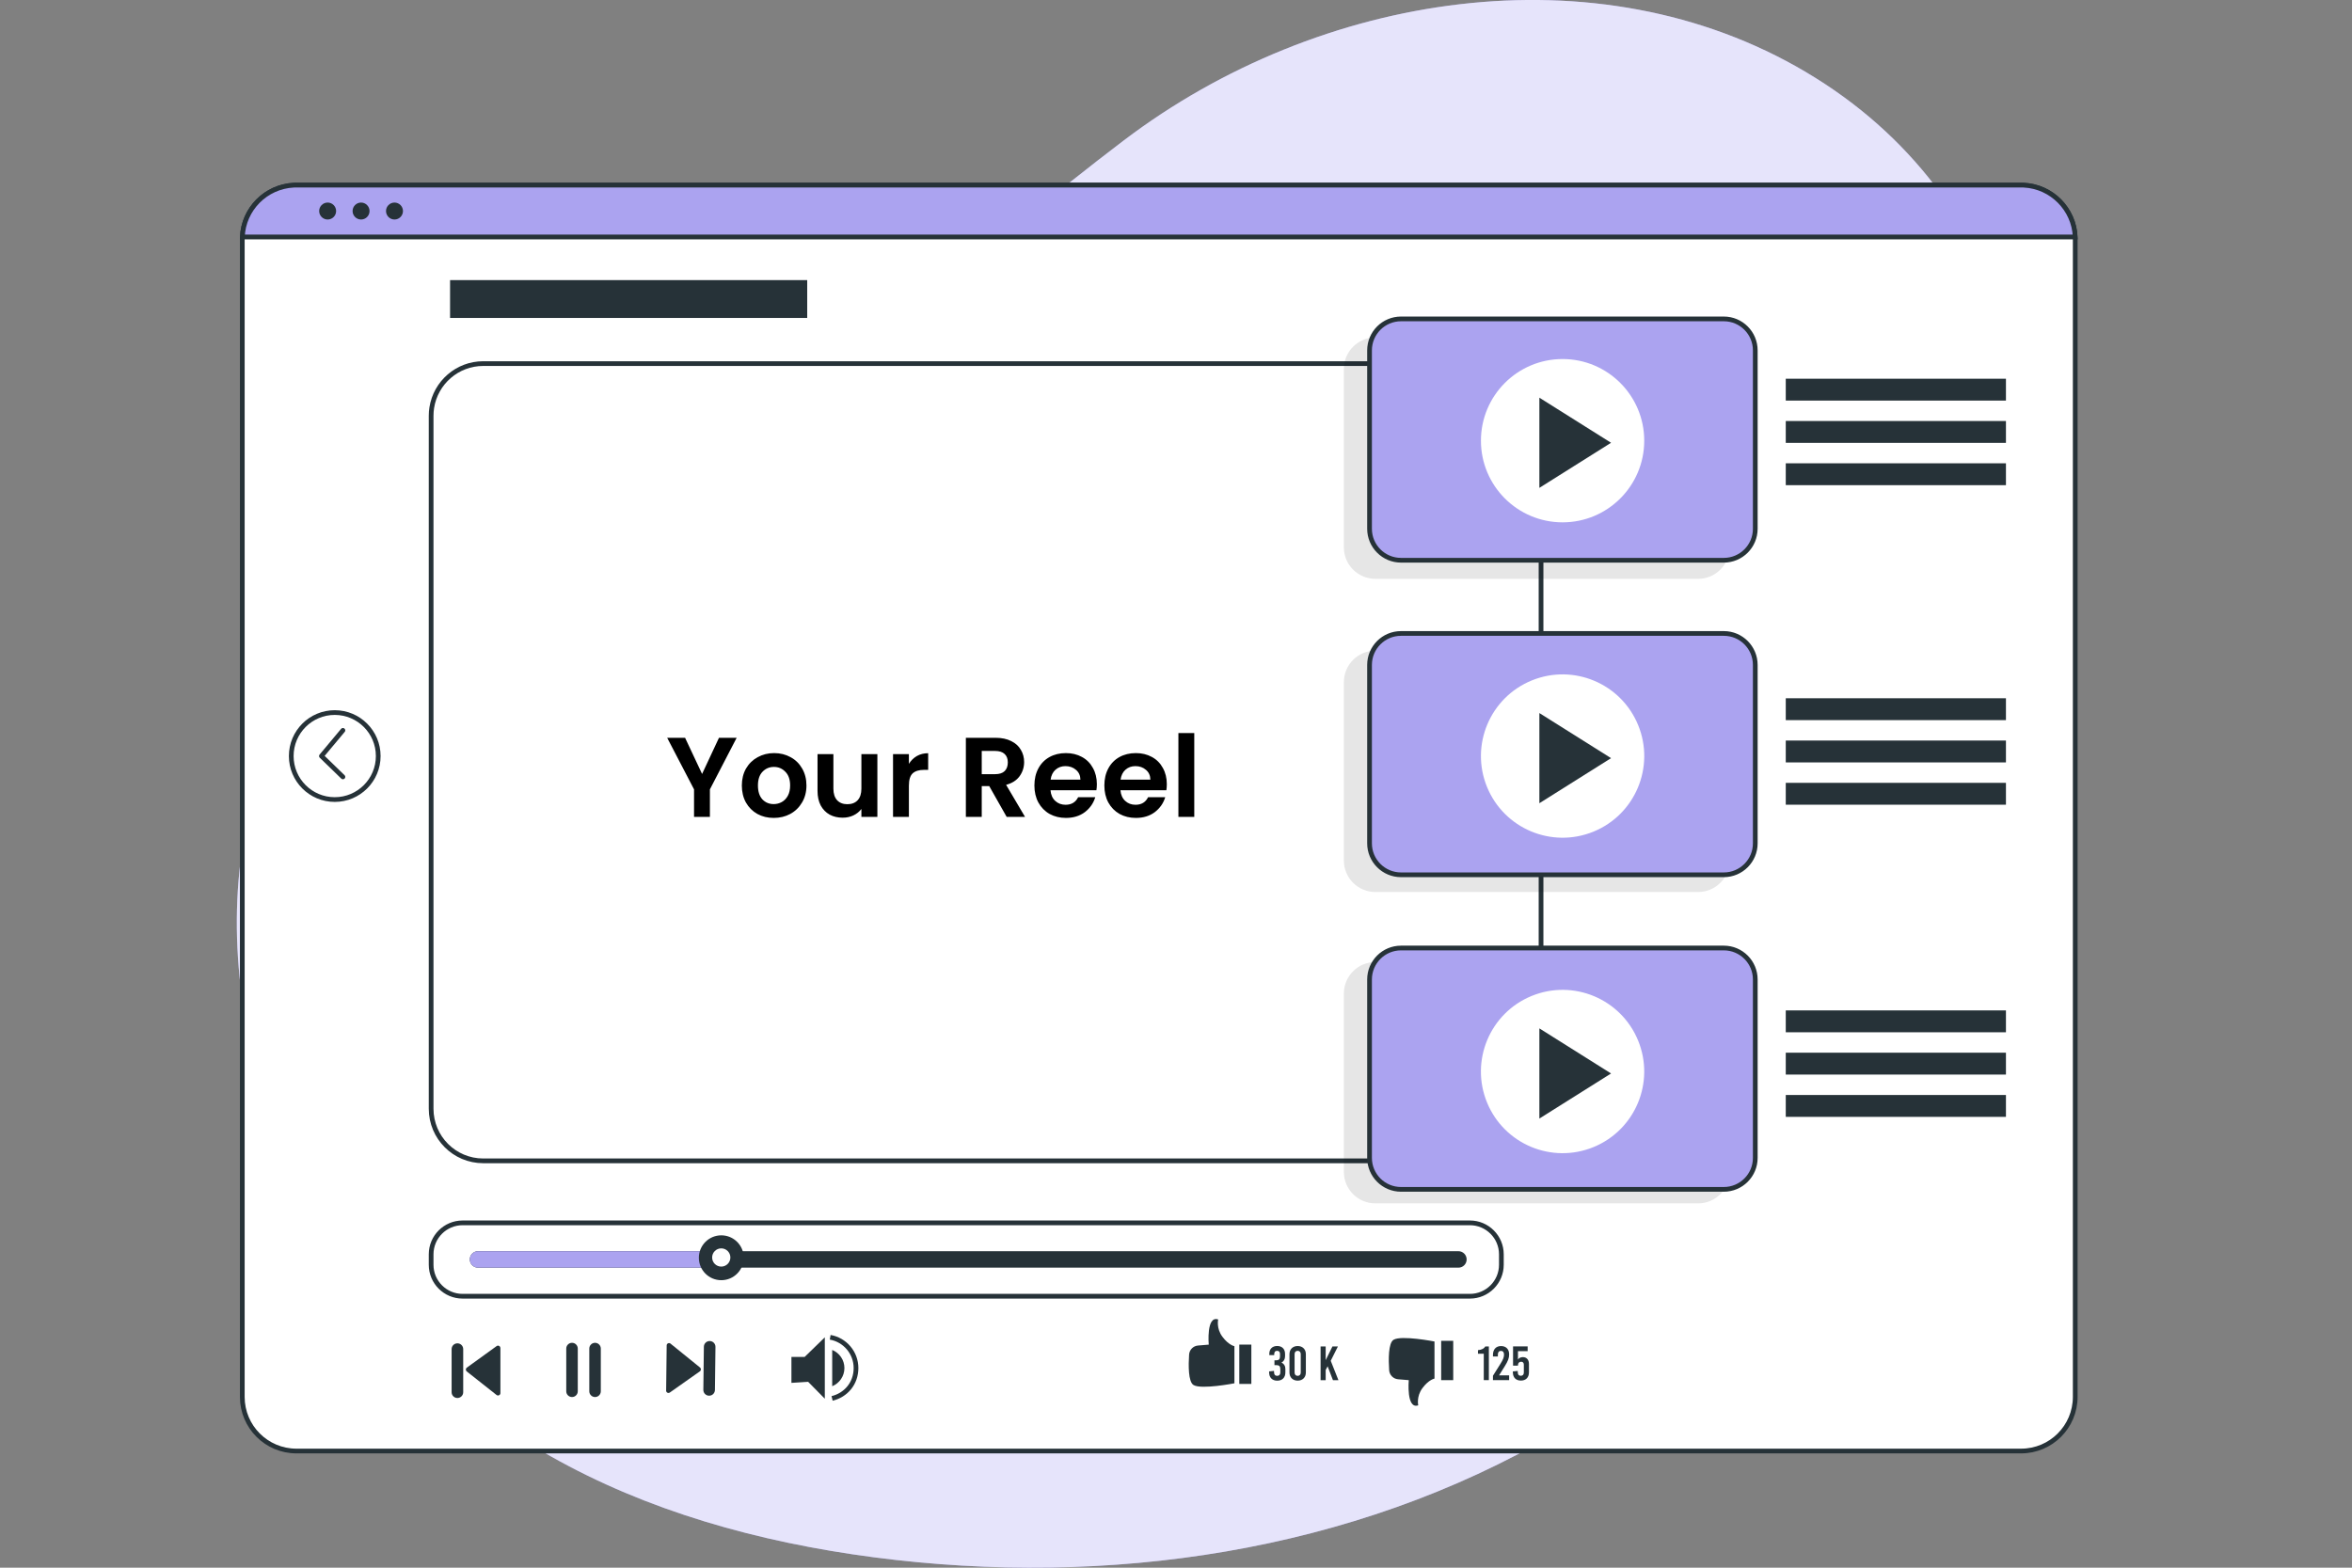 <svg xmlns="http://www.w3.org/2000/svg" width="498" height="332" viewBox="0 0 498 332" fill="none"><rect x="0" y="0" width="498" height="332" fill="#808080" stroke="none"/><g clip-path="url(#clip0_4211_26709)"><path d="M382.367 15.257C338.179 -10.909 279.39 -1.698 237.978 29.713C208.355 52.175 180.872 78.355 147.067 93.822C121.095 105.703 91.412 111.413 72.038 133.972C41.697 169.289 45.744 219.076 66.816 257.962C91.263 303.081 135.63 323.358 185.091 329.808C234.365 336.235 286.265 328.85 329.502 303.477C387.109 269.672 417.989 205.054 428.963 141.118C437.236 92.916 427.115 41.759 382.367 15.264V15.257Z" fill="#ABA3F0"></path><path opacity="0.7" d="M382.367 15.257C338.179 -10.909 279.39 -1.698 237.978 29.713C208.355 52.175 180.872 78.355 147.067 93.822C121.095 105.703 91.412 111.413 72.038 133.972C41.697 169.289 45.744 219.076 66.816 257.962C91.263 303.081 135.63 323.358 185.091 329.808C234.365 336.235 286.265 328.85 329.502 303.477C387.109 269.672 417.989 205.054 428.963 141.118C437.236 92.916 427.115 41.759 382.367 15.264V15.257Z" fill="white"></path><path d="M439.397 50.663V295.83C439.397 302.16 434.266 307.293 427.937 307.293H62.761C56.432 307.293 51.301 302.16 51.301 295.83V50.663C51.301 50.498 51.301 50.334 51.316 50.177C51.555 44.266 56.275 39.507 62.177 39.208C62.372 39.208 62.574 39.193 62.768 39.193H427.937C428.132 39.193 428.333 39.193 428.528 39.208C434.423 39.507 439.143 44.266 439.39 50.177C439.39 50.334 439.405 50.498 439.405 50.663H439.397Z" fill="white" stroke="#263238" stroke-linecap="round" stroke-linejoin="round"></path><path d="M439.383 50.184H51.316C51.556 44.273 56.276 39.514 62.178 39.215C62.373 39.215 62.575 39.2 62.769 39.2H427.938C428.132 39.2 428.334 39.2 428.529 39.215C434.423 39.514 439.143 44.273 439.39 50.184H439.383Z" fill="#ABA3F0" stroke="#263238" stroke-miterlimit="10"></path><path d="M71.169 44.692C71.169 45.687 70.361 46.488 69.373 46.488C68.386 46.488 67.578 45.68 67.578 44.692C67.578 43.705 68.386 42.897 69.373 42.897C70.361 42.897 71.169 43.705 71.169 44.692Z" fill="#263238"></path><path d="M78.245 44.692C78.245 45.687 77.437 46.488 76.45 46.488C75.462 46.488 74.654 45.68 74.654 44.692C74.654 43.705 75.462 42.897 76.45 42.897C77.437 42.897 78.245 43.705 78.245 44.692Z" fill="#263238"></path><path d="M85.323 44.692C85.323 45.687 84.515 46.488 83.528 46.488C82.54 46.488 81.732 45.68 81.732 44.692C81.732 43.705 82.54 42.897 83.528 42.897C84.515 42.897 85.323 43.705 85.323 44.692Z" fill="#263238"></path><path d="M70.876 169.326C75.962 169.326 80.085 165.202 80.085 160.115C80.085 155.028 75.962 150.904 70.876 150.904C65.791 150.904 61.668 155.028 61.668 160.115C61.668 165.202 65.791 169.326 70.876 169.326Z" fill="white" stroke="#263238" stroke-linecap="round" stroke-linejoin="round"></path><path d="M72.605 154.675L68.057 160.115L72.605 164.53" fill="white"></path><path d="M72.605 154.675L68.057 160.115L72.605 164.53" stroke="#263238" stroke-linecap="round" stroke-linejoin="round"></path><path d="M257.929 279.429C257.929 279.429 257.488 281.284 258.82 283.08C260.151 284.876 261.37 285.093 261.37 285.093V292.949C261.37 292.949 254.376 294.319 252.708 293.316C251.578 292.635 251.623 289.081 251.773 286.874C251.84 285.849 252.648 285.033 253.666 284.951L255.932 284.764C255.932 284.764 255.379 278.546 257.929 279.429Z" fill="#263238"></path><path d="M264.953 284.756H262.402V293.084H264.953V284.756Z" fill="#263238"></path><path d="M272.158 289.979V290.645C272.158 291.722 271.514 292.396 270.437 292.396C269.36 292.396 268.717 291.722 268.717 290.645V290.428L269.757 290.323V290.555C269.757 291.124 270.003 291.371 270.422 291.371C270.841 291.371 271.088 291.124 271.088 290.66V289.919C271.088 289.35 270.841 289.104 270.273 289.104H269.846V288.086H270.205C270.774 288.086 271.021 287.839 271.021 287.27V286.717C271.021 286.298 270.796 286.073 270.407 286.073C270.018 286.073 269.794 286.298 269.794 286.814V286.979H268.754V286.732C268.754 285.699 269.375 285.048 270.422 285.048C271.47 285.048 272.091 285.699 272.091 286.732V287.203C272.091 287.847 271.829 288.31 271.327 288.565C271.881 288.819 272.165 289.298 272.165 289.972L272.158 289.979Z" fill="#263238"></path><path d="M273.025 290.667V286.777C273.025 285.744 273.721 285.056 274.761 285.056C275.801 285.056 276.496 285.752 276.496 286.777V290.667C276.496 291.7 275.801 292.388 274.761 292.388C273.721 292.388 273.025 291.693 273.025 290.667ZM275.412 290.667V286.777C275.412 286.328 275.157 286.073 274.761 286.073C274.364 286.073 274.11 286.328 274.11 286.777V290.667C274.11 291.116 274.364 291.371 274.761 291.371C275.157 291.371 275.412 291.116 275.412 290.667Z" fill="#263238"></path><path d="M281.096 289.358L280.692 290.144V292.291H279.615V285.153H280.692V288.049L282.121 285.153H283.281L281.762 288.183L283.393 292.291H282.233L281.104 289.358H281.096Z" fill="#263238"></path><path d="M300.291 297.619C300.291 297.619 299.849 295.763 301.181 293.967C302.512 292.171 303.732 291.954 303.732 291.954V284.098C303.732 284.098 296.738 282.729 295.069 283.731C293.94 284.412 293.985 287.966 294.134 290.174C294.202 291.199 295.01 292.014 296.027 292.097L298.286 292.284C298.286 292.284 297.732 298.501 300.283 297.619H300.291Z" fill="#263238"></path><path d="M307.697 283.956H305.146V292.284H307.697V283.956Z" fill="#263238"></path><path d="M314.159 286.687H312.939V285.931C313.777 285.871 314.271 285.535 314.488 285.146H315.243V292.284H314.166V286.687H314.159Z" fill="#263238"></path><path d="M317.398 291.266H319.537V292.284H316.111V291.348L317.69 288.834C318.281 287.899 318.453 287.405 318.453 286.859C318.453 286.358 318.221 286.088 317.802 286.088C317.383 286.088 317.151 286.365 317.151 286.859V287.278H316.111V286.941C316.111 285.782 316.747 285.063 317.817 285.063C318.887 285.063 319.537 285.729 319.537 286.829C319.537 287.607 319.306 288.236 318.58 289.388L317.398 291.274V291.266Z" fill="#263238"></path><path d="M320.322 290.653V290.436L321.362 290.331V290.563C321.362 291.131 321.609 291.356 322.005 291.356C322.402 291.356 322.649 291.131 322.649 290.66V289.006C322.649 288.587 322.424 288.385 322.08 288.385C321.691 288.385 321.407 288.647 321.407 289.089V289.208H320.367V285.131H323.457V286.148H321.407V287.922C321.557 287.645 321.946 287.405 322.439 287.405C323.247 287.405 323.733 287.974 323.733 288.842V290.638C323.733 291.715 323.09 292.374 322.028 292.374C320.966 292.374 320.33 291.723 320.33 290.638L320.322 290.653Z" fill="#263238"></path><path d="M167.572 292.86V287.36H170.377L174.641 283.215V296.219L171.111 292.635L167.572 292.86Z" fill="#263238"></path><path d="M178.793 289.725C178.793 291.461 177.724 292.957 176.205 293.571V285.886C177.724 286.5 178.793 287.989 178.793 289.732V289.725Z" fill="#263238"></path><path d="M175.779 283.208C178.884 283.746 181.248 286.462 181.248 289.725C181.248 292.987 179.086 295.456 176.183 296.152" stroke="#263238" stroke-miterlimit="10"></path><path d="M121.116 295.86C120.443 295.86 119.896 295.314 119.896 294.641V285.595C119.896 284.921 120.443 284.375 121.116 284.375C121.789 284.375 122.335 284.921 122.335 285.595V294.641C122.335 295.314 121.789 295.86 121.116 295.86Z" fill="#263238"></path><path d="M125.993 295.86C125.32 295.86 124.773 295.314 124.773 294.641V285.595C124.773 284.921 125.32 284.375 125.993 284.375C126.666 284.375 127.212 284.921 127.212 285.595V294.641C127.212 295.314 126.666 295.86 125.993 295.86Z" fill="#263238"></path><path d="M96.85 284.487C97.531 284.487 98.077 285.033 98.077 285.714V294.835C98.077 295.516 97.531 296.062 96.85 296.062C96.169 296.062 95.623 295.516 95.623 294.835V285.714C95.623 285.033 96.169 284.487 96.85 284.487Z" fill="#263238"></path><path d="M105.954 285.467V295.03C105.954 295.449 105.467 295.681 105.138 295.426L98.825 290.436C98.563 290.226 98.57 289.83 98.84 289.635L105.153 285.071C105.482 284.831 105.946 285.071 105.946 285.475L105.954 285.467Z" fill="#263238"></path><path d="M150.134 295.576C149.453 295.569 148.914 295.015 148.922 294.334L149.034 285.213C149.042 284.532 149.595 283.993 150.276 284.001C150.957 284.008 151.495 284.562 151.488 285.243L151.376 294.364C151.368 295.045 150.815 295.584 150.134 295.576Z" fill="#263238"></path><path d="M141.045 294.491L141.157 284.929C141.157 284.51 141.651 284.285 141.972 284.547L148.226 289.613C148.48 289.822 148.473 290.219 148.196 290.413L141.83 294.903C141.493 295.142 141.037 294.903 141.037 294.484L141.045 294.491Z" fill="#263238"></path><path d="M311.227 258.972H97.95C94.269 258.972 91.285 261.957 91.285 265.639V267.846C91.285 271.528 94.269 274.513 97.95 274.513H311.227C314.908 274.513 317.892 271.528 317.892 267.846V265.639C317.892 261.957 314.908 258.972 311.227 258.972Z" fill="white" stroke="#263238" stroke-linecap="round" stroke-linejoin="round"></path><path d="M310.539 266.717C310.539 267.682 309.761 268.46 308.796 268.46H101.22C100.255 268.46 99.477 267.682 99.477 266.717C99.477 265.751 100.255 264.973 101.22 264.973H308.796C309.761 264.973 310.539 265.759 310.539 266.717Z" fill="#263238"></path><path d="M153.703 264.973L153.583 268.46H101.22C100.255 268.46 99.477 267.682 99.477 266.717C99.477 265.751 100.255 264.973 101.22 264.973H153.703Z" fill="#ABA3F0"></path><path d="M157.473 266.365C157.473 268.991 155.348 271.116 152.723 271.116C150.097 271.116 147.973 268.991 147.973 266.365C147.973 263.738 150.097 261.614 152.723 261.614C155.348 261.614 157.473 263.738 157.473 266.365Z" fill="#263238"></path><path d="M154.645 266.305C154.645 267.367 153.785 268.235 152.715 268.235C151.645 268.235 150.785 267.375 150.785 266.305C150.785 265.235 151.645 264.375 152.715 264.375C153.785 264.375 154.645 265.235 154.645 266.305Z" fill="white"></path><path d="M326.293 88.037V234.804C326.293 240.895 321.348 245.841 315.259 245.841H102.319C96.215 245.841 91.285 240.895 91.285 234.804V88.037C91.285 87.446 91.33 86.878 91.42 86.324C92.25 81.049 96.806 77.001 102.319 77.001H315.259C320.757 77.001 325.328 81.049 326.158 86.324C326.248 86.885 326.293 87.454 326.293 88.037Z" fill="white" stroke="#263238" stroke-linecap="round" stroke-linejoin="round"></path><path d="M170.915 59.32H95.295V67.334H170.915V59.32Z" fill="#263238"></path><path d="M424.728 80.204H378.109V84.835H424.728V80.204Z" fill="#263238"></path><path d="M424.728 89.16H378.109V93.791H424.728V89.16Z" fill="#263238"></path><path d="M424.728 98.116H378.109V102.748H424.728V98.116Z" fill="#263238"></path><path opacity="0.1" d="M359.55 71.472H291.208C287.527 71.472 284.543 74.457 284.543 78.138V115.917C284.543 119.599 287.527 122.584 291.208 122.584H359.55C363.231 122.584 366.215 119.599 366.215 115.917V78.138C366.215 74.457 363.231 71.472 359.55 71.472Z" fill="black"></path><path d="M364.988 67.536H296.646C292.965 67.536 289.98 70.521 289.98 74.203V111.981C289.98 115.663 292.965 118.648 296.646 118.648H364.988C368.669 118.648 371.653 115.663 371.653 111.981V74.203C371.653 70.521 368.669 67.536 364.988 67.536Z" fill="#ABA3F0" stroke="#263238" stroke-miterlimit="10"></path><path d="M330.854 110.619C340.401 110.619 348.141 102.878 348.141 93.328C348.141 83.778 340.401 76.036 330.854 76.036C321.306 76.036 313.566 83.778 313.566 93.328C313.566 102.878 321.306 110.619 330.854 110.619Z" fill="white"></path><path d="M325.939 103.317V84.222L341.117 93.769L325.939 103.317Z" fill="#263238"></path><path d="M424.728 147.874H378.109V152.506H424.728V147.874Z" fill="#263238"></path><path d="M424.728 156.83H378.109V161.462H424.728V156.83Z" fill="#263238"></path><path d="M424.728 165.787H378.109V170.418H424.728V165.787Z" fill="#263238"></path><path opacity="0.1" d="M359.55 137.795H291.208C287.527 137.795 284.543 140.78 284.543 144.462V182.24C284.543 185.922 287.527 188.907 291.208 188.907H359.55C363.231 188.907 366.215 185.922 366.215 182.24V144.462C366.215 140.78 363.231 137.795 359.55 137.795Z" fill="black"></path><path d="M364.988 134.151H296.646C292.965 134.151 289.98 137.136 289.98 140.818V178.597C289.98 182.279 292.965 185.263 296.646 185.263H364.988C368.669 185.263 371.653 182.279 371.653 178.597V140.818C371.653 137.136 368.669 134.151 364.988 134.151Z" fill="#ABA3F0" stroke="#263238" stroke-miterlimit="10"></path><path d="M337.379 176.128C346.22 172.524 350.467 162.433 346.865 153.589C343.262 144.745 333.173 140.497 324.332 144.101C315.49 147.705 311.243 157.795 314.846 166.639C318.449 175.483 328.537 179.731 337.379 176.128Z" fill="white"></path><path d="M325.939 170.104V151.009L341.117 160.557L325.939 170.104Z" fill="#263238"></path><path d="M424.728 213.981H378.109V218.612H424.728V213.981Z" fill="#263238"></path><path d="M424.728 222.937H378.109V227.569H424.728V222.937Z" fill="#263238"></path><path d="M424.728 231.894H378.109V236.525H424.728V231.894Z" fill="#263238"></path><path opacity="0.1" d="M359.55 203.737H291.208C287.527 203.737 284.543 206.722 284.543 210.404V248.183C284.543 251.865 287.527 254.849 291.208 254.849H359.55C363.231 254.849 366.215 251.865 366.215 248.183V210.404C366.215 206.722 363.231 203.737 359.55 203.737Z" fill="black"></path><path d="M364.988 200.767H296.646C292.965 200.767 289.98 203.752 289.98 207.434V245.212C289.98 248.894 292.965 251.879 296.646 251.879H364.988C368.669 251.879 371.653 248.894 371.653 245.212V207.434C371.653 203.752 368.669 200.767 364.988 200.767Z" fill="#ABA3F0" stroke="#263238" stroke-miterlimit="10"></path><path d="M337.419 242.918C346.25 239.289 350.469 229.187 346.841 220.353C343.214 211.519 333.114 207.299 324.282 210.927C315.45 214.556 311.232 224.659 314.859 233.492C318.487 242.326 328.587 246.546 337.419 242.918Z" fill="white"></path><path d="M325.939 236.884V217.789L341.117 227.337L325.939 236.884Z" fill="#263238"></path><path d="M155.976 156.248L150.312 167.168V173H146.952V167.168L141.264 156.248H145.056L148.656 163.904L152.232 156.248H155.976ZM163.818 173.216C162.538 173.216 161.386 172.936 160.362 172.376C159.338 171.8 158.53 170.992 157.938 169.952C157.362 168.912 157.074 167.712 157.074 166.352C157.074 164.992 157.37 163.792 157.962 162.752C158.57 161.712 159.394 160.912 160.434 160.352C161.474 159.776 162.634 159.488 163.914 159.488C165.194 159.488 166.354 159.776 167.394 160.352C168.434 160.912 169.25 161.712 169.842 162.752C170.45 163.792 170.754 164.992 170.754 166.352C170.754 167.712 170.442 168.912 169.818 169.952C169.21 170.992 168.378 171.8 167.322 172.376C166.282 172.936 165.114 173.216 163.818 173.216ZM163.818 170.288C164.426 170.288 164.994 170.144 165.522 169.856C166.066 169.552 166.498 169.104 166.818 168.512C167.138 167.92 167.298 167.2 167.298 166.352C167.298 165.088 166.962 164.12 166.29 163.448C165.634 162.76 164.826 162.416 163.866 162.416C162.906 162.416 162.098 162.76 161.442 163.448C160.802 164.12 160.482 165.088 160.482 166.352C160.482 167.616 160.794 168.592 161.418 169.28C162.058 169.952 162.858 170.288 163.818 170.288ZM185.771 159.704V173H182.387V171.32C181.955 171.896 181.387 172.352 180.683 172.688C179.995 173.008 179.243 173.168 178.427 173.168C177.387 173.168 176.467 172.952 175.667 172.52C174.867 172.072 174.235 171.424 173.771 170.576C173.323 169.712 173.099 168.688 173.099 167.504V159.704H176.459V167.024C176.459 168.08 176.723 168.896 177.251 169.472C177.779 170.032 178.499 170.312 179.411 170.312C180.339 170.312 181.067 170.032 181.595 169.472C182.123 168.896 182.387 168.08 182.387 167.024V159.704H185.771ZM192.446 161.768C192.878 161.064 193.438 160.512 194.126 160.112C194.83 159.712 195.63 159.512 196.526 159.512V163.04H195.638C194.582 163.04 193.782 163.288 193.238 163.784C192.71 164.28 192.446 165.144 192.446 166.376V173H189.086V159.704H192.446V161.768ZM213.148 173L209.452 166.472H207.868V173H204.508V156.248H210.796C212.092 156.248 213.196 156.48 214.108 156.944C215.02 157.392 215.7 158.008 216.148 158.792C216.612 159.56 216.844 160.424 216.844 161.384C216.844 162.488 216.524 163.488 215.884 164.384C215.244 165.264 214.292 165.872 213.028 166.208L217.036 173H213.148ZM207.868 163.952H210.676C211.588 163.952 212.268 163.736 212.716 163.304C213.164 162.856 213.388 162.24 213.388 161.456C213.388 160.688 213.164 160.096 212.716 159.68C212.268 159.248 211.588 159.032 210.676 159.032H207.868V163.952ZM232.243 166.064C232.243 166.544 232.211 166.976 232.147 167.36H222.427C222.507 168.32 222.843 169.072 223.435 169.616C224.027 170.16 224.755 170.432 225.619 170.432C226.867 170.432 227.755 169.896 228.283 168.824H231.907C231.523 170.104 230.787 171.16 229.699 171.992C228.611 172.808 227.275 173.216 225.691 173.216C224.411 173.216 223.259 172.936 222.235 172.376C221.227 171.8 220.435 170.992 219.859 169.952C219.299 168.912 219.019 167.712 219.019 166.352C219.019 164.976 219.299 163.768 219.859 162.728C220.419 161.688 221.203 160.888 222.211 160.328C223.219 159.768 224.379 159.488 225.691 159.488C226.955 159.488 228.083 159.76 229.075 160.304C230.083 160.848 230.859 161.624 231.403 162.632C231.963 163.624 232.243 164.768 232.243 166.064ZM228.763 165.104C228.747 164.24 228.435 163.552 227.827 163.04C227.219 162.512 226.475 162.248 225.595 162.248C224.763 162.248 224.059 162.504 223.483 163.016C222.923 163.512 222.579 164.208 222.451 165.104H228.763ZM247.055 166.064C247.055 166.544 247.023 166.976 246.959 167.36H237.239C237.319 168.32 237.655 169.072 238.247 169.616C238.839 170.16 239.567 170.432 240.431 170.432C241.679 170.432 242.567 169.896 243.095 168.824H246.719C246.335 170.104 245.599 171.16 244.511 171.992C243.423 172.808 242.087 173.216 240.503 173.216C239.223 173.216 238.071 172.936 237.047 172.376C236.039 171.8 235.247 170.992 234.671 169.952C234.111 168.912 233.831 167.712 233.831 166.352C233.831 164.976 234.111 163.768 234.671 162.728C235.231 161.688 236.015 160.888 237.023 160.328C238.031 159.768 239.191 159.488 240.503 159.488C241.767 159.488 242.895 159.76 243.887 160.304C244.895 160.848 245.671 161.624 246.215 162.632C246.775 163.624 247.055 164.768 247.055 166.064ZM243.575 165.104C243.559 164.24 243.247 163.552 242.639 163.04C242.031 162.512 241.287 162.248 240.407 162.248C239.575 162.248 238.871 162.504 238.295 163.016C237.735 163.512 237.391 164.208 237.263 165.104H243.575ZM252.868 155.24V173H249.508V155.24H252.868Z" fill="black"></path></g><defs><clipPath id="clip0_4211_26709"><rect width="498" height="332" fill="white"></rect></clipPath></defs></svg>
